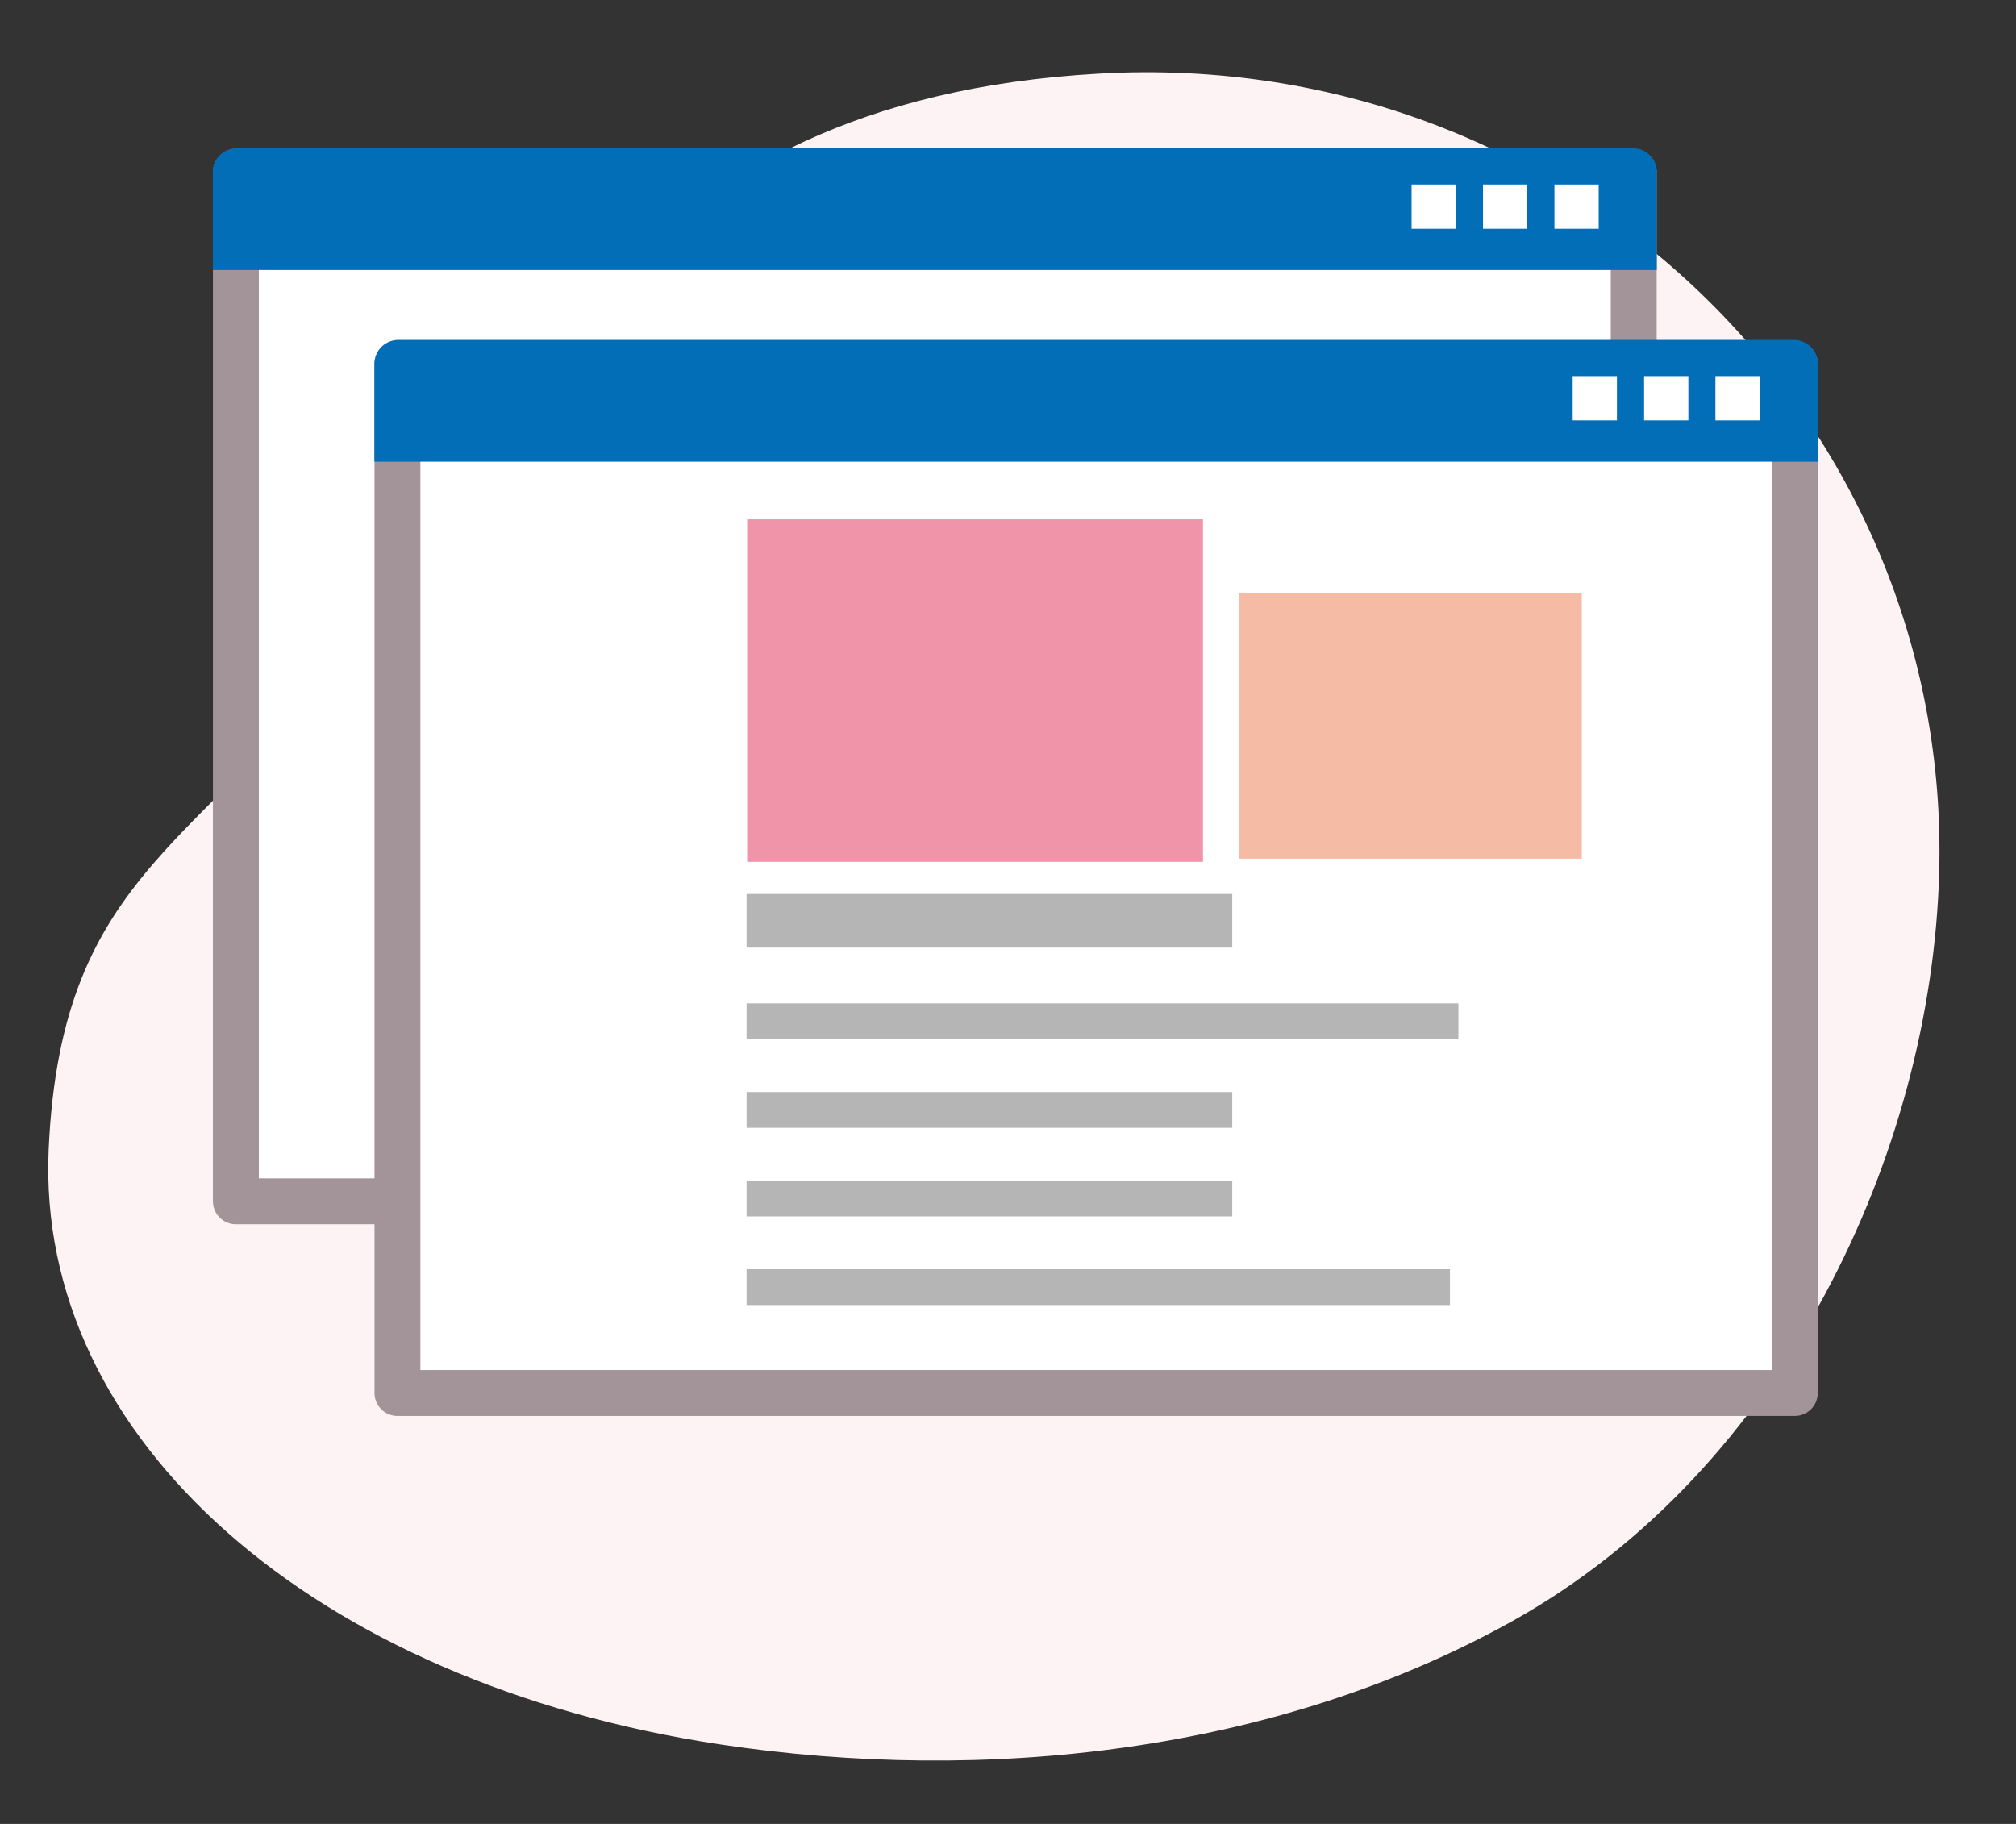 <?xml version="1.0" encoding="UTF-8"?> <svg xmlns="http://www.w3.org/2000/svg" width="210" height="190" viewBox="0 0 210 190"><rect x="0" y="0" width="210" height="190" fill="#333333" stroke="none"/><defs><style> .cls-1 { fill: #fef3f4; } .cls-2, .cls-4 { fill: #fff; } .cls-2 { stroke: #a29499; stroke-linecap: round; stroke-linejoin: round; stroke-width: 4.78px; } .cls-3 { fill: #036eb8; } .cls-5, .cls-6, .cls-9 { fill: none; } .cls-5, .cls-6 { stroke: #b5b5b6; } .cls-5 { stroke-width: 5.59px; } .cls-6 { stroke-width: 3.73px; } .cls-7 { fill: #f094a9; } .cls-8 { fill: #f6bba5; } </style></defs><g id="レイヤー_2" data-name="レイヤー 2"><g id="イラスト"><g><path class="cls-1" d="M202,90.87c-.8,29.27-16.28,62.29-44.46,78-24.69,13.75-54.92,17-82.53,12.85-42.26-6.39-71.3-31.83-69.94-62,1.33-29.62,16.64-31.5,32.79-54.1S64.76,10.5,114.44,7.67,203.26,44.2,202,90.87Z"></path><g><g><rect class="cls-2" x="24.57" y="17.94" width="145.61" height="107.2"></rect><path class="cls-3" d="M170.09,15.44H24.67a2.5,2.5,0,0,0-2.5,2.5V28.13H172.58V17.94A2.49,2.49,0,0,0,170.09,15.44Z"></path><g><rect class="cls-4" x="161.92" y="19.22" width="4.61" height="4.61"></rect><rect class="cls-4" x="154.48" y="19.22" width="4.61" height="4.61"></rect><rect class="cls-4" x="147.04" y="19.22" width="4.61" height="4.61"></rect></g></g><g><rect class="cls-2" x="41.4" y="37.91" width="145.56" height="107.2"></rect><path class="cls-3" d="M186.86,35.41H41.44A2.5,2.5,0,0,0,39,37.91V48.1H189.36V37.91A2.5,2.5,0,0,0,186.86,35.41Z"></path><g><rect class="cls-4" x="178.69" y="39.18" width="4.61" height="4.61"></rect><rect class="cls-4" x="171.26" y="39.18" width="4.61" height="4.61"></rect><rect class="cls-4" x="163.82" y="39.18" width="4.61" height="4.61"></rect></g></g><g><line class="cls-5" x1="77.77" y1="95.92" x2="128.36" y2="95.92"></line><line class="cls-6" x1="77.77" y1="106.39" x2="151.92" y2="106.39"></line><line class="cls-6" x1="77.77" y1="115.62" x2="128.36" y2="115.62"></line><line class="cls-6" x1="77.77" y1="124.85" x2="128.36" y2="124.85"></line><line class="cls-6" x1="77.77" y1="134.08" x2="151.04" y2="134.08"></line><rect class="cls-7" x="77.83" y="54.1" width="47.48" height="35.68"></rect><rect class="cls-8" x="129.09" y="61.75" width="35.68" height="27.7"></rect></g></g><rect class="cls-9" width="210" height="190"></rect></g></g></g></svg> 